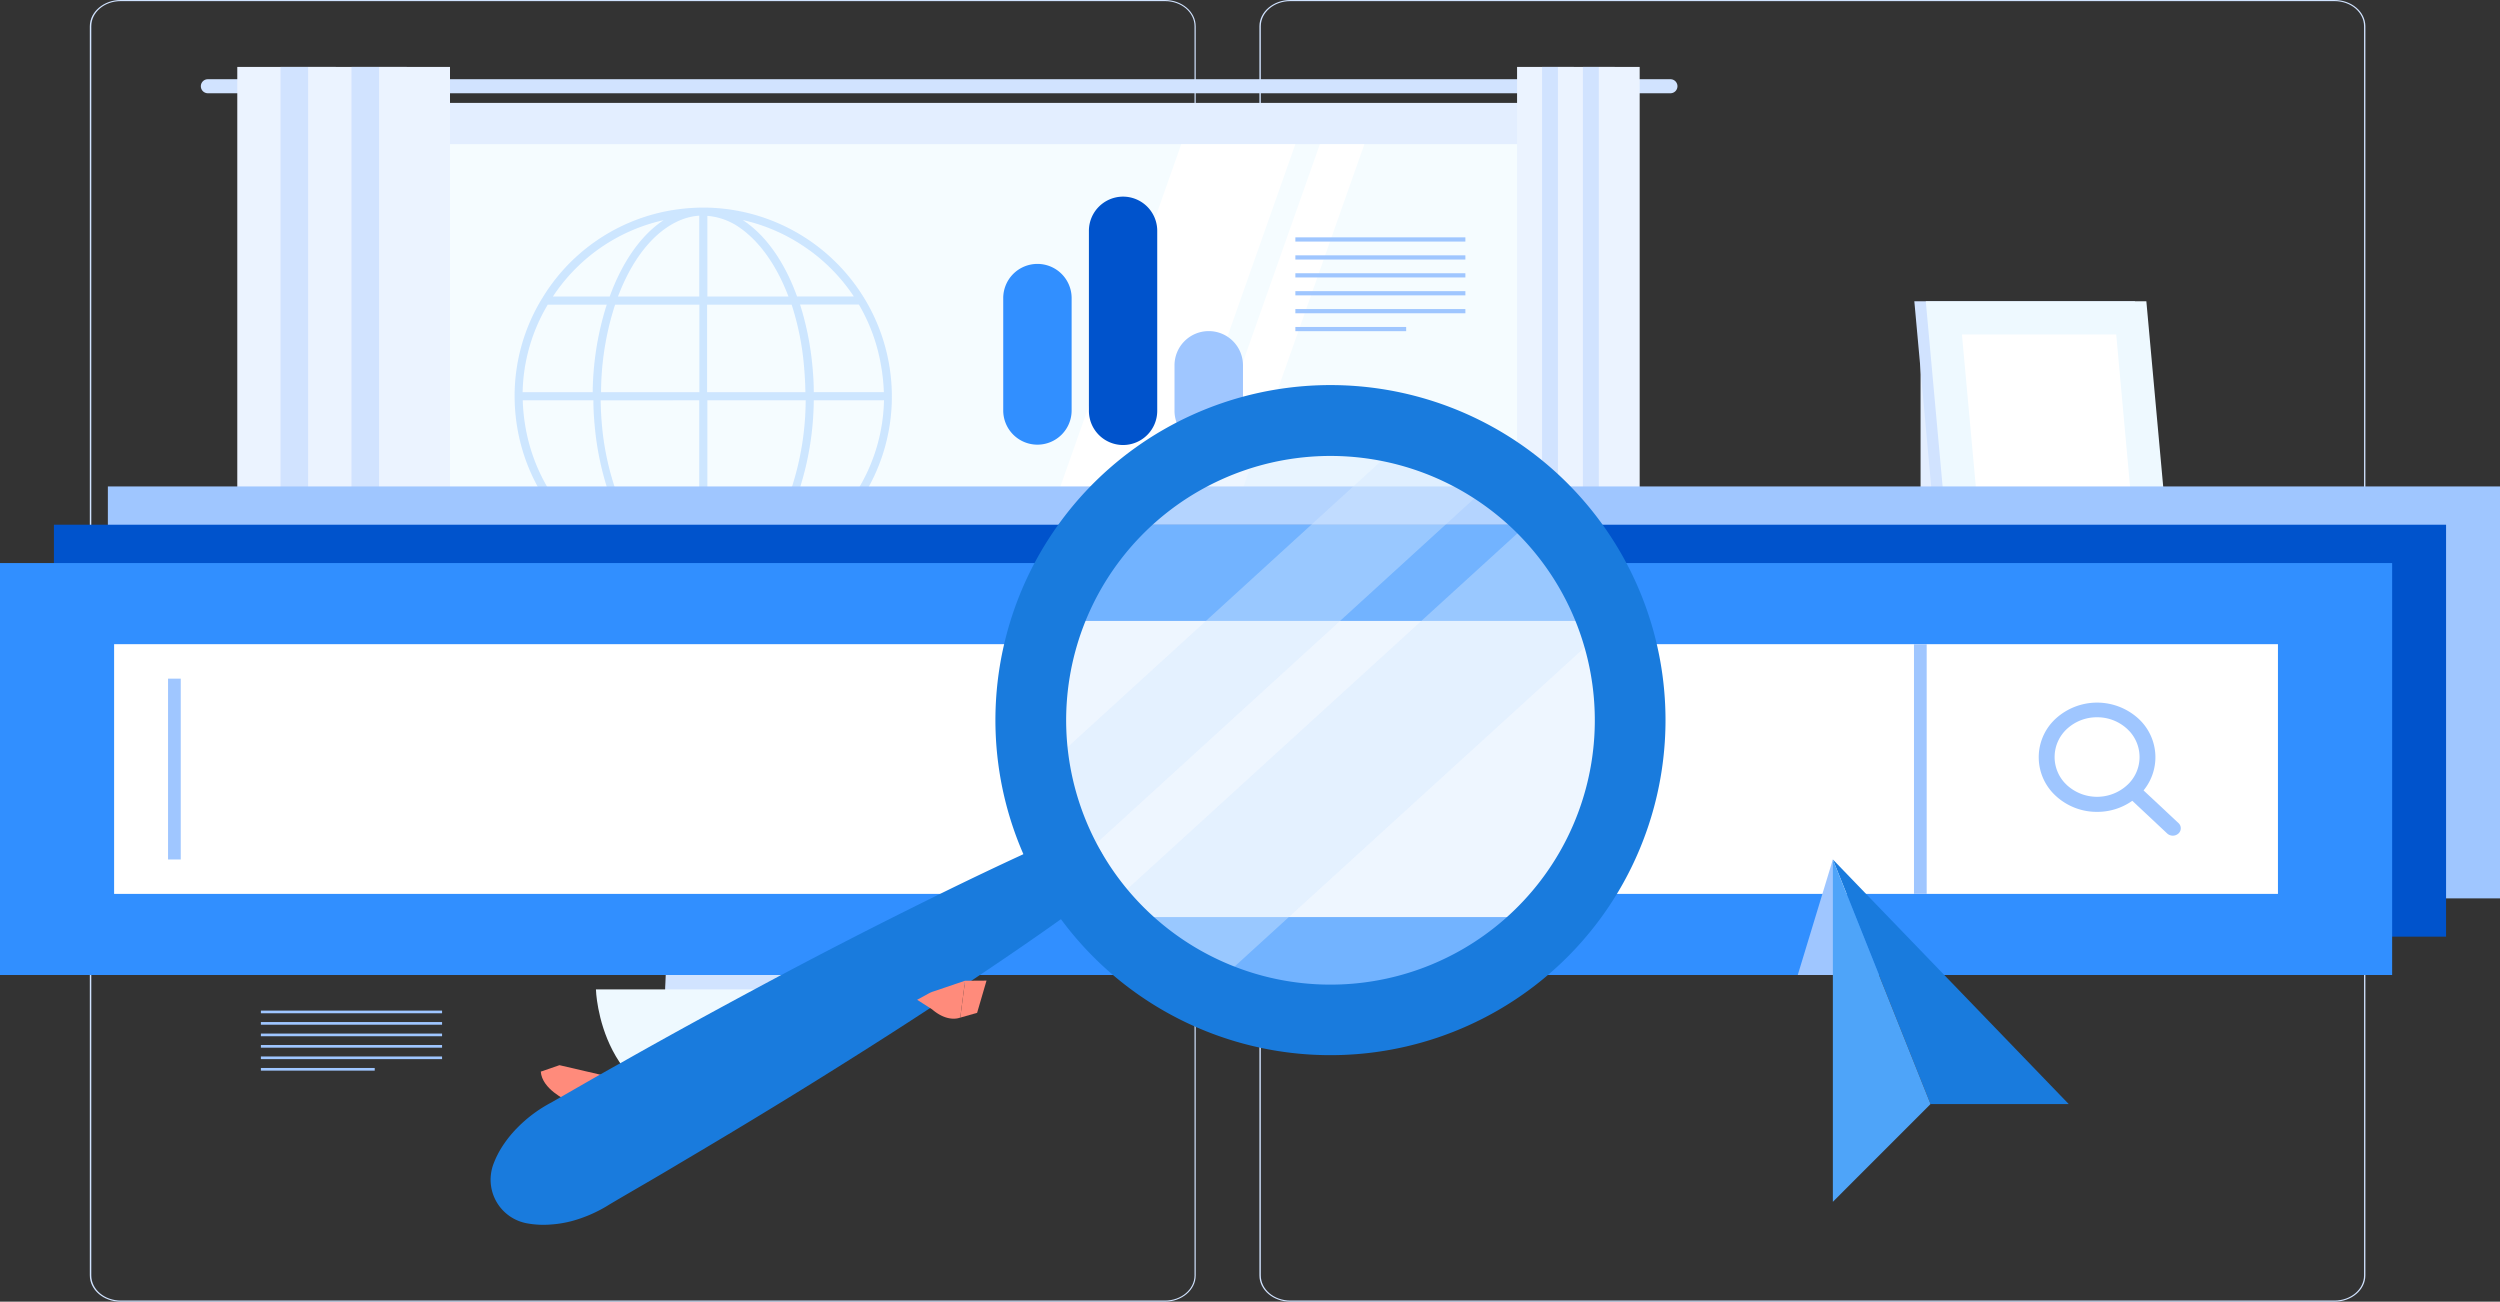 <?xml version="1.0" encoding="UTF-8"?> <svg xmlns="http://www.w3.org/2000/svg" viewBox="0 0 356 185.36"><rect x="0" y="0" width="356" height="185.36" fill="#333333" stroke="none"/><title>seo-optimization-icon.svg</title><g id="Layer_2" data-name="Layer 2"><g id="Layer_1-2" data-name="Layer 1"><g id="Objects"><path d="M165.88,185.36H17.18c-2.42,0-4.39-1.67-4.39-3.74V3.74c0-2.07,2-3.74,4.39-3.74h148.7c2.42,0,4.39,1.67,4.39,3.74V181.62C170.27,183.68,168.3,185.36,165.88,185.36ZM17.18.16C14.86.16,13,1.76,13,3.74V181.62c0,2,1.88,3.58,4.2,3.58h148.7c2.31,0,4.2-1.6,4.2-3.58V3.74c0-2-1.89-3.58-4.2-3.58Z" fill="#d1e3ff"></path><path d="M332.43,185.36H183.74c-2.42,0-4.4-1.67-4.4-3.74V3.74c0-2.07,2-3.74,4.4-3.74H332.43c2.43,0,4.4,1.67,4.4,3.74V181.62C336.83,183.68,334.86,185.36,332.43,185.36ZM183.74.16c-2.32,0-4.2,1.6-4.2,3.58V181.62c0,2,1.88,3.58,4.2,3.58H332.43c2.32,0,4.21-1.6,4.21-3.58V3.74c0-2-1.89-3.58-4.21-3.58Z" fill="#d1e3ff"></path><rect x="35.99" y="14.66" width="191.29" height="109.27" fill="#d1e3ff"></rect><path d="M237.87,11.28H29.6a1,1,0,0,0-1,1h0a1,1,0,0,0,1,1H237.87a1,1,0,0,0,1-1h0A1,1,0,0,0,237.87,11.28Z" fill="#d1e3ff"></path><rect x="37.95" y="14.66" width="193.53" height="109.27" fill="#e3eeff"></rect><rect x="35.99" y="123.93" width="191.29" height="7.79" fill="#d1e3ff"></rect><rect x="44.93" y="123.93" width="193.53" height="7.79" fill="#e3eeff"></rect><rect x="43.82" y="20.53" width="181.79" height="97.54" fill="#f5fcff"></rect><polygon points="133.78 118.06 168.21 20.53 184.46 20.53 150.03 118.06 133.78 118.06" fill="#fff"></polygon><polygon points="153.53 118.06 187.95 20.53 194.29 20.53 159.86 118.06 153.53 118.06" fill="#fff"></polygon><rect x="224.87" y="20.53" width="0.74" height="97.54" fill="#d1e3ff"></rect><rect x="33.79" y="9.53" width="10.1" height="94.12" fill="#ebf3ff"></rect><rect x="39.95" y="9.53" width="7.87" height="94.12" fill="#d1e3ff"></rect><rect x="43.88" y="9.53" width="10.1" height="94.12" fill="#ebf3ff"></rect><rect x="50.05" y="9.53" width="7.87" height="94.12" fill="#d1e3ff"></rect><rect x="53.98" y="9.53" width="10.1" height="94.12" fill="#ebf3ff"></rect><rect x="216.03" y="9.53" width="5.82" height="94.12" fill="#ebf3ff"></rect><rect x="219.59" y="9.53" width="4.53" height="94.12" fill="#d1e3ff"></rect><rect x="221.85" y="9.53" width="5.82" height="94.12" fill="#ebf3ff"></rect><rect x="225.4" y="9.53" width="4.53" height="94.12" fill="#d1e3ff"></rect><rect x="227.67" y="9.53" width="5.82" height="94.12" fill="#ebf3ff"></rect><rect x="273.49" y="50.36" width="12.91" height="35.21" fill="#e3eeff"></rect><polygon points="268.58 91.44 265.6 99.59 268.58 99.59 286.86 91.44 268.58 91.44" fill="#f3f8ff"></polygon><polygon points="265.6 91.44 265.6 99.59 283.88 91.44 265.6 91.44" fill="#d1e3ff"></polygon><polygon points="299.84 91.44 296.86 99.59 299.84 99.59 318.12 91.44 299.84 91.44" fill="#f3f8ff"></polygon><polygon points="296.86 91.44 296.86 99.59 315.13 91.44 296.86 91.44" fill="#d1e3ff"></polygon><rect x="252.18" y="85.63" width="19.88" height="6.2" fill="#d1e3ff"></rect><rect x="272.06" y="85.63" width="56.71" height="6.2" fill="#f3f8ff"></rect><polygon points="307.9 85.57 276.49 85.57 272.6 42.9 304.01 42.9 307.9 85.57" fill="#d1e3ff"></polygon><polygon points="309.52 85.57 278.11 85.57 274.23 42.9 305.64 42.9 309.52 85.57" fill="#eef9ff"></polygon><polygon points="282.41 80.85 279.38 47.63 301.35 47.63 304.37 80.85 282.41 80.85" fill="#fff"></polygon><path d="M104.58,144.61S91,121.27,109.82,102.68c0,0,4.91,3.2,4.83,7.5s-5.25,5.38-4.14,9,6,7.11,2.79,10.07.52,5.6.3,9.24S104.58,144.61,104.58,144.61Z" fill="#d1e3ff"></path><path d="M105.6,146.74s5.49-26.42-18.19-38.13c0,0-3.65,4.58-2.22,8.63s6.68,3.46,6.75,7.21-3.44,8.63.56,10.43,1.27,5.48,2.63,8.86S105.6,146.74,105.6,146.74Z" fill="#d1e3ff"></path><path d="M84.86,140.89s.45,17.41,17.71,17.41,17.72-17.41,17.72-17.41Z" fill="#eef9ff"></path><path d="M127,56.46v-.05a26.91,26.91,0,0,0-26.66-26.85h-.23a28,28,0,0,0-4.28.35A26.7,26.7,0,0,0,78.36,40.73c-.4.56-.78,1.13-1.13,1.72a.83.83,0,0,0-.08.12A26.66,26.66,0,0,0,73.28,56.4v.06a27.74,27.74,0,0,0,.35,4.27,26.86,26.86,0,0,0,48.31,11.4c.4-.56.78-1.13,1.13-1.72l.08-.12A26.66,26.66,0,0,0,127,56.46Zm-52.58-.61A25.38,25.38,0,0,1,78,43.38h8.4a42.57,42.57,0,0,0-2,12.47ZM87.59,43.38h12V55.85h-14A40.92,40.92,0,0,1,87.59,43.38Zm13.14-1.15V30.74a9.31,9.31,0,0,1,4.65,1.71c2.85,2,5.25,5.42,6.9,9.78Zm12,1.15a39,39,0,0,1,1.77,8.89c.11,1.2.17,2.4.19,3.58h-14V43.38ZM97.88,31a8.79,8.79,0,0,1,1.69-.29V42.23H88C90.18,36.44,93.67,32.22,97.88,31Zm1.69,26V69.48h-12a39.17,39.17,0,0,1-1.85-8.89c-.11-1.2-.17-2.4-.19-3.58Zm0,13.63V82.12a9.31,9.31,0,0,1-4.65-1.71c-2.85-2-5.25-5.42-6.9-9.77Zm2.85,11.19a8.79,8.79,0,0,1-1.69.29V70.68H112.3c-2.18,5.74-5.67,10-9.88,11.15Zm-1.69-12.37V57h14a40.92,40.92,0,0,1-2,12.47ZM115.88,57h10a25.38,25.38,0,0,1-3.57,12.47h-8.4A42.59,42.59,0,0,0,115.88,57Zm10-1.16h-10c0-1.22-.07-2.45-.19-3.68a41.76,41.76,0,0,0-1.76-8.79h8.38a25.63,25.63,0,0,1,3.19,8.93,26.21,26.21,0,0,1,.36,3.54Zm-10.7-20.27a25.82,25.82,0,0,1,6.41,6.65H113.5c-1.72-4.77-4.31-8.55-7.5-10.73l-.24-.16A25.58,25.58,0,0,1,115.18,35.58ZM94.5,31.35c-3.24,2.13-5.91,6-7.68,10.88H78.73c.19-.28.37-.56.57-.83A25.53,25.53,0,0,1,94.5,31.35ZM74.5,57h10c0,1.22.07,2.45.19,3.69a41.8,41.8,0,0,0,1.76,8.78H78a25.68,25.68,0,0,1-3.22-8.93A26.17,26.17,0,0,1,74.44,57Zm4.21,13.67h8.06c1.72,4.77,4.31,8.54,7.5,10.72l.25.17A26,26,0,0,1,78.71,70.68Zm27.1,10.87c3.24-2.13,5.91-6,7.68-10.87h8.08c-.19.27-.37.55-.57.82a25.53,25.53,0,0,1-15.19,10Z" fill="#318fff" opacity="0.2" style="isolation:isolate"></path><rect x="15.36" y="69.27" width="340.64" height="58.66" fill="#9fc6ff"></rect><rect x="7.68" y="74.72" width="340.64" height="58.66" fill="#0053cc"></rect><rect y="80.18" width="340.64" height="58.66" fill="#318fff"></rect><rect x="16.25" y="91.73" width="308.13" height="35.56" fill="#fff"></rect><rect x="272.55" y="91.73" width="1.81" height="35.56" fill="#9fc6ff"></rect><rect x="23.93" y="96.64" width="1.81" height="25.75" fill="#9fc6ff"></rect><path d="M298.62,115.61a8.59,8.59,0,0,1-5.88-2.28,7.45,7.45,0,0,1-.47-10.53c.15-.16.3-.32.47-.47a8.74,8.74,0,0,1,11.77,0h0a7.46,7.46,0,0,1,.46,10.54c-.15.16-.3.31-.46.46A8.62,8.62,0,0,1,298.62,115.61Zm0-13.47a6.26,6.26,0,0,0-4.29,1.66,5.44,5.44,0,0,0-.31,7.69l.31.31a6.36,6.36,0,0,0,8.58,0,5.42,5.42,0,0,0,.34-7.66l-.34-.34h0A6.26,6.26,0,0,0,298.62,102.14Z" fill="#9fc6ff"></path><path d="M309.41,119a1.18,1.18,0,0,1-.8-.31l-5.69-5.33a1,1,0,0,1-.08-1.41.6.6,0,0,1,.08-.08,1.16,1.16,0,0,1,1.59,0l5.7,5.33a1,1,0,0,1,.08,1.41.6.6,0,0,1-.08.08A1.18,1.18,0,0,1,309.41,119Z" fill="#9fc6ff"></path><rect x="184.46" y="33.8" width="24.21" height="0.6" fill="#9fc6ff"></rect><rect x="184.46" y="36.36" width="24.21" height="0.6" fill="#9fc6ff"></rect><rect x="184.46" y="38.91" width="24.21" height="0.6" fill="#9fc6ff"></rect><rect x="184.46" y="41.46" width="24.21" height="0.6" fill="#9fc6ff"></rect><rect x="184.46" y="44.01" width="24.21" height="0.6" fill="#9fc6ff"></rect><rect x="184.46" y="46.56" width="15.78" height="0.6" fill="#9fc6ff"></rect><rect x="37.15" y="143.91" width="25.8" height="0.38" fill="#9fc6ff"></rect><rect x="37.15" y="145.54" width="25.8" height="0.38" fill="#9fc6ff"></rect><rect x="37.15" y="147.18" width="25.8" height="0.38" fill="#9fc6ff"></rect><rect x="37.15" y="148.81" width="25.8" height="0.38" fill="#9fc6ff"></rect><rect x="37.15" y="150.44" width="25.8" height="0.38" fill="#9fc6ff"></rect><rect x="37.15" y="152.08" width="16.21" height="0.38" fill="#9fc6ff"></rect><path d="M147.73,37.58h0a4.87,4.87,0,0,0-4.87,4.87v16a4.87,4.87,0,0,0,4.87,4.87h0a4.87,4.87,0,0,0,4.87-4.87v-16A4.87,4.87,0,0,0,147.73,37.58Z" fill="#318fff"></path><path d="M159.92,28h0a4.87,4.87,0,0,0-4.86,4.87V58.5a4.87,4.87,0,0,0,4.86,4.87h0a4.87,4.87,0,0,0,4.87-4.87V32.88A4.87,4.87,0,0,0,159.92,28Z" fill="#0053cc"></path><path d="M172.12,47.15h0A4.87,4.87,0,0,0,167.25,52V58.5a4.87,4.87,0,0,0,4.87,4.87h0A4.87,4.87,0,0,0,177,58.5V52A4.87,4.87,0,0,0,172.12,47.15Z" fill="#9fc6ff"></path><polyline points="274.91 157.22 294.59 157.22 261 122.39 261 122.39 274.91 157.22" fill="#197bdd"></polyline><polygon points="256 138.84 261 122.39 263.83 138.84 256 138.84" fill="#9fc6ff"></polygon><polygon points="261 122.39 261 171.14 264.47 167.66 274.91 157.22 261 122.39" fill="#4ea4f9"></polygon><path d="M228.35,88.42a41.54,41.54,0,0,0-8.28-13.69H158.84a41.37,41.37,0,0,0-8.28,13.69L159,130.59a41.38,41.38,0,0,0,69.32-42.17Z" fill="#318fff"></path><path d="M230.79,104.46a41.24,41.24,0,0,1-10.91,26.13H159a41.47,41.47,0,0,1-8.47-42.17h77.79A41.11,41.11,0,0,1,230.79,104.46Z" fill="#fff"></path><path d="M230.79,104.46a41.26,41.26,0,1,1-2.44-16A41.26,41.26,0,0,1,230.79,104.46Z" fill="#d4e8ff" opacity="0.4" style="isolation:isolate"></path><path d="M212.78,68.38l-59.5,54.3c-.3-.55-.59-1.11-.88-1.67a40.52,40.52,0,0,1-3.74-11.54h0L200,62.61A41.56,41.56,0,0,1,212.78,68.38Z" fill="#d4e8ff" opacity="0.4" style="isolation:isolate"></path><path d="M228.7,89.41l-55.94,51a41.34,41.34,0,0,1-15-11.28l61.08-55.7A41.5,41.5,0,0,1,228.7,89.41Z" fill="#d4e8ff" opacity="0.4" style="isolation:isolate"></path><path d="M230.77,78.68a47.71,47.71,0,1,0-17.45,65.18A47.71,47.71,0,0,0,230.77,78.68Zm-73.91,42.7a37.64,37.64,0,1,1,51.43,13.78,37.63,37.63,0,0,1-51.43-13.78Z" fill="#197bdd"></path><path d="M79.67,151.68l5.89,1.37-4.88,3.63s-3.51-1.59-3.67-4.08Z" fill="#ff8b7b"></path><polygon points="88.72 156.95 84.47 159.78 80.68 156.67 85.56 153.03 88.72 156.95" fill="#ff8b7b"></polygon><path d="M155.5,127.68c-6.27,4.64-12.7,9-19.16,13.3s-13,8.47-19.58,12.57-13.26,8.13-19.93,12.07c-3.32,2-6.69,3.91-10,5.87a19.74,19.74,0,0,1-5.33,2.37,15.9,15.9,0,0,1-3.06.51,12.94,12.94,0,0,1-3.46-.18,6.31,6.31,0,0,1-5-7.41v0a6,6,0,0,1,.21-.81,13.19,13.19,0,0,1,1.58-3.08,16.43,16.43,0,0,1,2-2.4A19.5,19.5,0,0,1,78.5,157c3.36-1.92,6.71-3.87,10.1-5.75,6.74-3.82,13.54-7.53,20.37-11.19s13.73-7.22,20.68-10.68,13.94-6.84,21.09-10a4.78,4.78,0,0,1,4.76,8.22Z" fill="#197bdd"></path><path d="M133.05,141.14l4.38-1.49-.69,5.25s-1.72.8-4-1.16l-2.14-1.37,1.68-.92A4.27,4.27,0,0,1,133.05,141.14Z" fill="#ff8b7b"></path><polygon points="140.48 139.64 139.14 144.23 136.74 144.91 137.43 139.66 140.48 139.64" fill="#ff8b7b"></polygon></g></g></g></svg> 